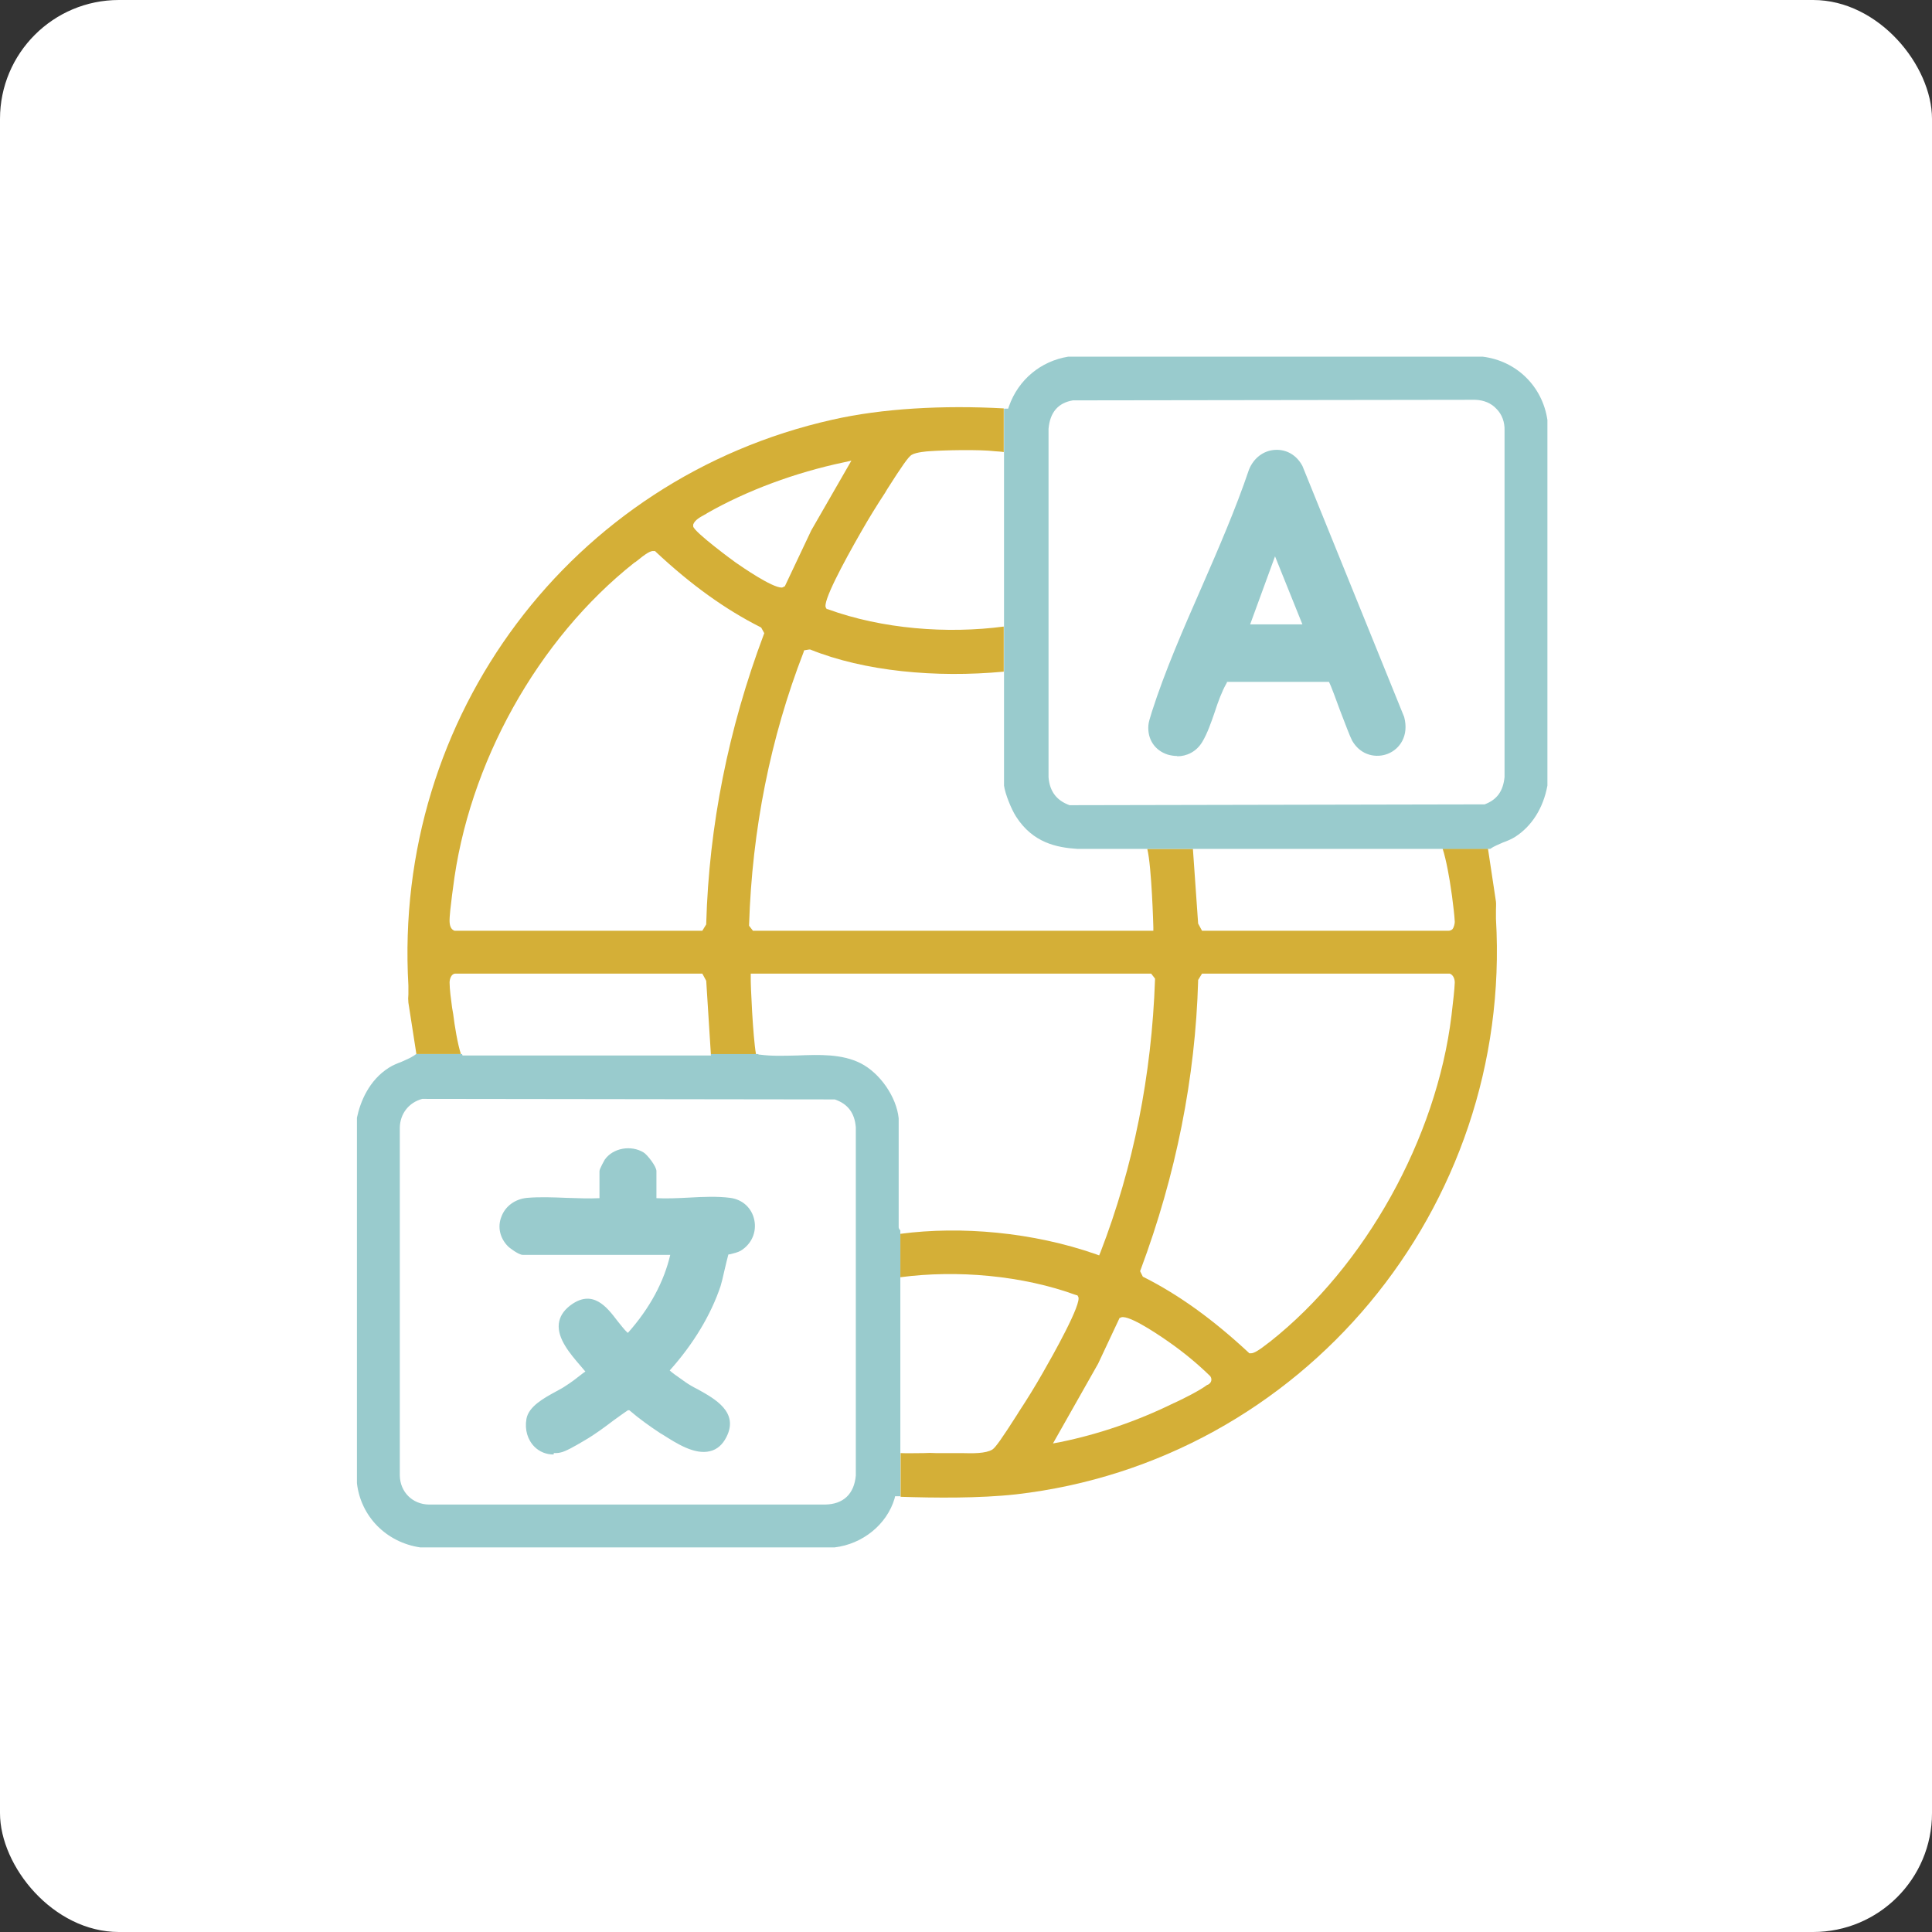 <?xml version="1.0" encoding="UTF-8"?> <svg xmlns="http://www.w3.org/2000/svg" width="65" height="65" viewBox="0 0 65 65" fill="none"><rect x="0" y="0" width="65" height="65" fill="#333333" stroke="none"/><rect width="65" height="65" rx="4" fill="white"></rect><g clip-path="url(#clip0_443_72)"><path d="M50.33 30.914V30.607C50.33 30.523 50.34 30.43 50.33 30.337L50.061 28.551H48.535C48.656 28.914 48.777 29.602 48.823 29.956L48.851 30.142C48.888 30.439 48.935 30.793 48.944 31.016C48.944 31.053 48.926 31.193 48.861 31.267C48.823 31.295 48.786 31.314 48.739 31.314H40.441L40.31 31.072L40.134 28.56H38.599C38.748 29.165 38.803 31.174 38.803 31.193V31.314H25.332L25.202 31.146V31.109C25.304 27.909 25.918 24.829 27.034 21.945L27.053 21.88L27.221 21.852H27.258C29.081 22.587 31.482 22.811 33.77 22.597V21.08C31.872 21.331 29.677 21.164 27.844 20.494H27.816L27.788 20.448C27.658 20.271 28.365 18.95 28.979 17.88C29.239 17.424 29.509 16.987 29.779 16.577L29.844 16.466C30.346 15.675 30.57 15.358 30.672 15.303C30.821 15.21 31.23 15.182 31.249 15.182C31.742 15.145 32.933 15.117 33.482 15.182C33.5 15.182 33.752 15.2 33.77 15.21V13.74C31.723 13.628 29.677 13.74 28.002 14.121C19.22 16.093 13.219 24.095 13.74 33.156V33.454C13.73 33.547 13.73 33.64 13.74 33.733L14.009 35.463H15.507C15.396 35.128 15.293 34.496 15.247 34.114L15.21 33.9C15.172 33.621 15.126 33.277 15.126 33.054C15.126 32.942 15.182 32.756 15.321 32.756H23.629L23.76 32.998L23.918 35.491L25.434 35.463C25.332 34.896 25.248 33.091 25.258 32.868V32.756H38.729L38.859 32.923V32.961C38.748 36.17 38.133 39.259 37.026 42.125L36.98 42.236L36.877 42.199C34.756 41.455 32.328 41.241 30.291 41.511V42.971C32.189 42.72 34.394 42.906 36.217 43.576H36.245L36.273 43.623C36.422 43.827 35.398 45.641 35.082 46.19C34.822 46.646 34.552 47.083 34.282 47.493L34.207 47.614C33.714 48.386 33.491 48.702 33.389 48.767C33.165 48.907 32.719 48.898 32.356 48.888H31.482C31.351 48.879 31.221 48.879 31.081 48.888C30.895 48.888 30.486 48.898 30.3 48.888V50.358C31.435 50.395 32.933 50.414 34.189 50.275C43.809 49.167 50.898 40.655 50.33 30.914ZM23.322 17.647C23.378 17.489 23.564 17.396 23.713 17.312C23.741 17.303 23.769 17.284 23.788 17.266C25.127 16.503 26.755 15.898 28.393 15.554L28.644 15.498L27.295 17.843L26.402 19.731H26.383C26.383 19.731 26.337 19.768 26.299 19.768C25.965 19.768 24.96 19.071 24.746 18.922C24.727 18.912 23.36 17.908 23.322 17.712V17.675V17.647ZM23.76 31.072V31.1L23.629 31.314H15.293C15.191 31.277 15.135 31.184 15.126 31.016C15.117 30.84 15.172 30.412 15.21 30.105L15.238 29.9C15.749 25.695 18.094 21.499 21.341 18.931L21.387 18.903C21.741 18.615 21.89 18.522 22.001 18.54H22.038L22.066 18.568C23.248 19.675 24.401 20.503 25.583 21.099L25.611 21.117L25.713 21.303L25.695 21.35C24.504 24.522 23.853 27.788 23.76 31.072ZM40.636 46.59H40.618C40.376 46.776 39.855 47.037 39.538 47.186L39.473 47.214C38.264 47.809 36.952 48.256 35.677 48.516L35.426 48.563L36.943 45.883L37.668 44.339H37.687C37.873 44.181 38.794 44.776 39.324 45.148C39.845 45.511 40.31 45.902 40.72 46.302L40.748 46.358C40.785 46.497 40.683 46.562 40.636 46.59ZM48.851 34.012L48.833 34.17C48.33 38.301 45.93 42.608 42.73 45.139L42.692 45.167C42.348 45.437 42.19 45.53 42.087 45.53H42.032L42.004 45.502C40.813 44.395 39.669 43.567 38.487 42.971L38.45 42.953L38.357 42.767L38.375 42.72C39.566 39.529 40.218 36.254 40.31 32.998V32.97L40.441 32.756H48.777C48.898 32.803 48.944 32.942 48.944 33.054C48.935 33.305 48.888 33.696 48.851 34.012Z" fill="#D4AF37"></path><path d="M21.964 40.431C22.773 40.506 23.769 40.329 24.56 40.431C25.351 40.534 25.564 41.566 24.867 41.994C24.736 42.069 24.439 42.115 24.42 42.134C24.364 42.208 24.206 43.046 24.132 43.26C23.778 44.33 23.127 45.306 22.383 46.125C22.364 46.2 22.913 46.572 23.015 46.637C23.583 47.028 24.811 47.409 24.337 48.33C23.862 49.251 22.866 48.526 22.28 48.153C21.918 47.921 21.555 47.651 21.229 47.372L21.099 47.344C20.606 47.688 20.141 48.079 19.62 48.386C19.433 48.488 18.996 48.758 18.82 48.795C18.177 48.925 17.712 48.386 17.833 47.753C17.926 47.279 18.726 46.972 19.108 46.721C19.368 46.553 19.61 46.349 19.861 46.172C19.433 45.614 18.373 44.692 19.238 44.023C20.103 43.353 20.55 44.488 21.034 44.916C21.071 44.944 21.127 44.981 21.173 44.962C21.899 44.153 22.476 43.185 22.69 42.106H17.573C17.508 42.106 17.219 41.911 17.154 41.846C16.642 41.306 17.005 40.487 17.731 40.422C18.54 40.348 19.452 40.478 20.28 40.422V39.399C20.28 39.399 20.41 39.12 20.438 39.082C20.689 38.729 21.229 38.645 21.592 38.878C21.694 38.943 21.964 39.296 21.964 39.399V40.422V40.431Z" fill="#99CBCD"></path><path d="M18.624 48.935C18.373 48.935 18.15 48.842 17.982 48.675C17.75 48.442 17.647 48.098 17.712 47.735C17.787 47.316 18.299 47.037 18.708 46.814C18.829 46.749 18.95 46.684 19.043 46.618C19.22 46.507 19.387 46.377 19.554 46.246C19.601 46.209 19.648 46.172 19.694 46.144C19.648 46.088 19.592 46.023 19.536 45.958C19.182 45.548 18.745 45.037 18.801 44.534C18.829 44.302 18.95 44.106 19.173 43.93C19.936 43.343 20.42 43.976 20.773 44.441C20.894 44.59 21.006 44.739 21.108 44.832C21.108 44.832 21.117 44.832 21.127 44.841C21.862 44.013 22.336 43.13 22.55 42.218H17.582C17.452 42.218 17.126 41.976 17.08 41.92C16.819 41.65 16.735 41.278 16.866 40.943C16.996 40.58 17.331 40.339 17.731 40.301C18.159 40.264 18.624 40.283 19.071 40.301C19.433 40.311 19.815 40.329 20.169 40.311V39.399C20.169 39.324 20.345 39.017 20.345 39.017C20.624 38.617 21.238 38.515 21.657 38.776C21.778 38.85 22.085 39.241 22.085 39.399V40.311C22.429 40.329 22.811 40.311 23.183 40.292C23.657 40.264 24.15 40.245 24.569 40.301C24.988 40.357 25.295 40.645 25.378 41.046C25.462 41.455 25.285 41.855 24.923 42.078C24.829 42.134 24.671 42.171 24.56 42.199C24.541 42.199 24.523 42.199 24.504 42.209C24.476 42.301 24.42 42.553 24.374 42.739C24.327 42.962 24.271 43.176 24.243 43.269C23.918 44.237 23.332 45.214 22.532 46.107C22.587 46.163 22.736 46.274 23.071 46.507C23.192 46.59 23.322 46.665 23.471 46.739C24.057 47.065 24.867 47.511 24.439 48.349C24.308 48.609 24.122 48.767 23.89 48.823C23.369 48.954 22.764 48.563 22.308 48.274L22.215 48.219C21.862 47.986 21.508 47.735 21.173 47.446H21.127C20.969 47.549 20.81 47.67 20.652 47.781C20.345 48.014 20.02 48.256 19.685 48.451L19.638 48.479C19.34 48.656 19.015 48.842 18.847 48.87C18.773 48.888 18.708 48.888 18.633 48.888L18.624 48.935ZM19.759 43.93C19.62 43.93 19.48 43.986 19.303 44.116C19.127 44.246 19.043 44.395 19.024 44.562C18.987 44.962 19.387 45.437 19.713 45.809C19.806 45.911 19.889 46.014 19.954 46.097L20.029 46.19L19.936 46.265C19.861 46.321 19.778 46.386 19.703 46.442C19.526 46.572 19.359 46.702 19.182 46.823C19.089 46.888 18.968 46.953 18.838 47.028C18.475 47.223 18.019 47.474 17.963 47.781C17.908 48.06 17.982 48.33 18.168 48.516C18.336 48.675 18.559 48.74 18.82 48.693C18.968 48.665 19.368 48.423 19.545 48.33L19.592 48.302C19.917 48.107 20.234 47.874 20.541 47.651C20.717 47.521 20.894 47.391 21.071 47.27L21.108 47.242L21.331 47.307C21.666 47.595 22.02 47.856 22.373 48.079L22.466 48.144C22.857 48.395 23.443 48.777 23.862 48.656C24.029 48.609 24.16 48.498 24.262 48.293C24.569 47.707 24.095 47.381 23.387 46.99C23.239 46.907 23.099 46.832 22.978 46.749C22.262 46.255 22.28 46.19 22.299 46.107V46.079L22.327 46.06C23.136 45.176 23.732 44.2 24.057 43.232C24.085 43.139 24.132 42.925 24.178 42.72C24.281 42.274 24.318 42.134 24.355 42.078C24.383 42.032 24.42 42.022 24.532 41.995C24.616 41.976 24.764 41.939 24.829 41.901C25.165 41.697 25.23 41.362 25.183 41.12C25.137 40.887 24.941 40.608 24.569 40.562C24.169 40.506 23.685 40.534 23.22 40.553C22.801 40.571 22.373 40.599 21.983 40.553H21.88V39.417C21.871 39.343 21.648 39.045 21.564 38.989C21.248 38.785 20.773 38.878 20.569 39.166C20.55 39.194 20.457 39.38 20.429 39.436V40.553H20.317C19.917 40.59 19.489 40.571 19.08 40.553C18.643 40.534 18.187 40.515 17.768 40.553C17.461 40.58 17.201 40.767 17.098 41.046C17.005 41.297 17.061 41.576 17.266 41.781C17.322 41.836 17.554 41.995 17.619 42.004H22.866L22.839 42.143C22.634 43.167 22.113 44.144 21.294 45.055L21.257 45.083C21.155 45.13 21.052 45.083 20.987 45.018C20.857 44.907 20.745 44.748 20.624 44.59C20.327 44.2 20.094 43.939 19.796 43.939L19.759 43.93Z" fill="#99CBCD"></path><path d="M44.776 22.811H41.25C41.194 22.829 41.176 22.876 41.148 22.922C40.832 23.462 40.655 24.336 40.329 24.885C39.864 25.657 38.673 25.323 38.748 24.411C38.757 24.29 38.822 24.122 38.859 24.001C39.734 21.285 41.213 18.559 42.125 15.833C42.413 15.126 43.325 15.033 43.697 15.721L47.121 24.16C47.409 25.23 46.088 25.75 45.586 24.857C45.428 24.578 44.86 22.876 44.767 22.82L44.776 22.811ZM43.995 21.127L42.897 18.401L41.901 21.127H44.004H43.995Z" fill="#99CBCD"></path><path d="M39.594 25.434C39.492 25.434 39.389 25.416 39.287 25.388C38.85 25.248 38.599 24.867 38.636 24.402C38.645 24.29 38.692 24.15 38.729 24.029L38.748 23.964C39.194 22.569 39.818 21.145 40.422 19.768C40.99 18.466 41.576 17.117 42.022 15.796C42.181 15.405 42.516 15.154 42.906 15.135C43.288 15.117 43.623 15.312 43.818 15.675L47.242 24.122C47.409 24.755 47.093 25.202 46.693 25.36C46.321 25.509 45.79 25.434 45.493 24.922C45.418 24.783 45.26 24.355 45.083 23.899C44.953 23.546 44.786 23.081 44.711 22.941H41.278C41.278 22.941 41.278 22.95 41.278 22.959C41.278 22.969 41.269 22.987 41.26 22.997C41.111 23.257 40.98 23.611 40.869 23.955C40.748 24.308 40.618 24.681 40.45 24.96C40.245 25.304 39.91 25.444 39.613 25.444L39.594 25.434ZM42.953 15.358C42.953 15.358 42.925 15.358 42.916 15.358C42.618 15.377 42.367 15.572 42.236 15.87C41.799 17.191 41.204 18.55 40.636 19.852C40.041 21.22 39.417 22.643 38.971 24.029L38.943 24.104C38.906 24.206 38.868 24.336 38.859 24.42C38.822 24.848 39.101 25.09 39.352 25.164C39.631 25.258 40.013 25.183 40.227 24.829C40.385 24.569 40.506 24.206 40.627 23.862C40.748 23.508 40.878 23.146 41.046 22.866C41.083 22.801 41.12 22.727 41.213 22.699H41.241H44.795L44.823 22.718C44.888 22.764 44.944 22.866 45.288 23.806C45.437 24.215 45.614 24.671 45.679 24.792C45.902 25.192 46.293 25.248 46.59 25.137C46.888 25.016 47.13 24.671 47 24.188L43.585 15.768C43.446 15.517 43.204 15.368 42.944 15.368L42.953 15.358ZM44.172 21.238H41.734L42.897 18.066L44.181 21.238H44.172ZM42.06 21.006H43.818L42.897 18.717L42.06 21.006Z" fill="#99CBCD"></path><path d="M49.884 12H35.938C35.017 12.149 34.263 12.772 33.947 13.665L33.919 13.749H33.779V26.43C33.817 26.709 34.021 27.221 34.189 27.481C34.756 28.356 35.547 28.514 36.245 28.56H50.135C50.265 28.467 50.423 28.411 50.563 28.346C50.712 28.291 50.852 28.235 50.982 28.151C51.531 27.797 51.921 27.193 52.061 26.43V14.13C51.894 12.995 51.019 12.14 49.884 12ZM50.619 26.141C50.572 26.616 50.368 26.904 49.949 27.062H49.912L36.003 27.09H35.984C35.547 26.932 35.315 26.625 35.277 26.151V14.428C35.324 13.879 35.594 13.554 36.096 13.47L49.633 13.451C49.921 13.461 50.172 13.563 50.349 13.758C50.535 13.944 50.628 14.205 50.619 14.484V26.141Z" fill="#99CBCD"></path><path d="M30.235 41.297V37.622C30.16 36.905 29.611 36.105 28.951 35.77C28.318 35.454 27.565 35.482 26.839 35.51C26.411 35.519 25.974 35.538 25.564 35.482H25.527L25.509 35.463H23.918V35.51H15.563L15.545 35.463H14L13.935 35.51C13.796 35.603 13.647 35.659 13.507 35.724C13.358 35.78 13.219 35.836 13.088 35.919C12.409 36.347 12.121 37.073 12.009 37.603V49.902C12.139 51.019 12.995 51.893 14.14 52.061H28.076C29.025 51.949 29.835 51.289 30.095 50.423L30.114 50.34H30.291V41.399C30.291 41.399 30.235 41.334 30.235 41.297ZM28.793 49.642C28.737 50.265 28.374 50.609 27.76 50.619H14.428C13.87 50.609 13.461 50.191 13.451 49.642V37.938C13.461 37.464 13.758 37.092 14.205 36.971H14.233L28.086 36.989C28.523 37.138 28.756 37.445 28.793 37.929V49.642Z" fill="#99CBCD"></path></g><defs><clipPath id="clip0_443_72"><rect width="40.061" height="40.07" fill="white" transform="translate(12 12)"></rect></clipPath></defs></svg> 
